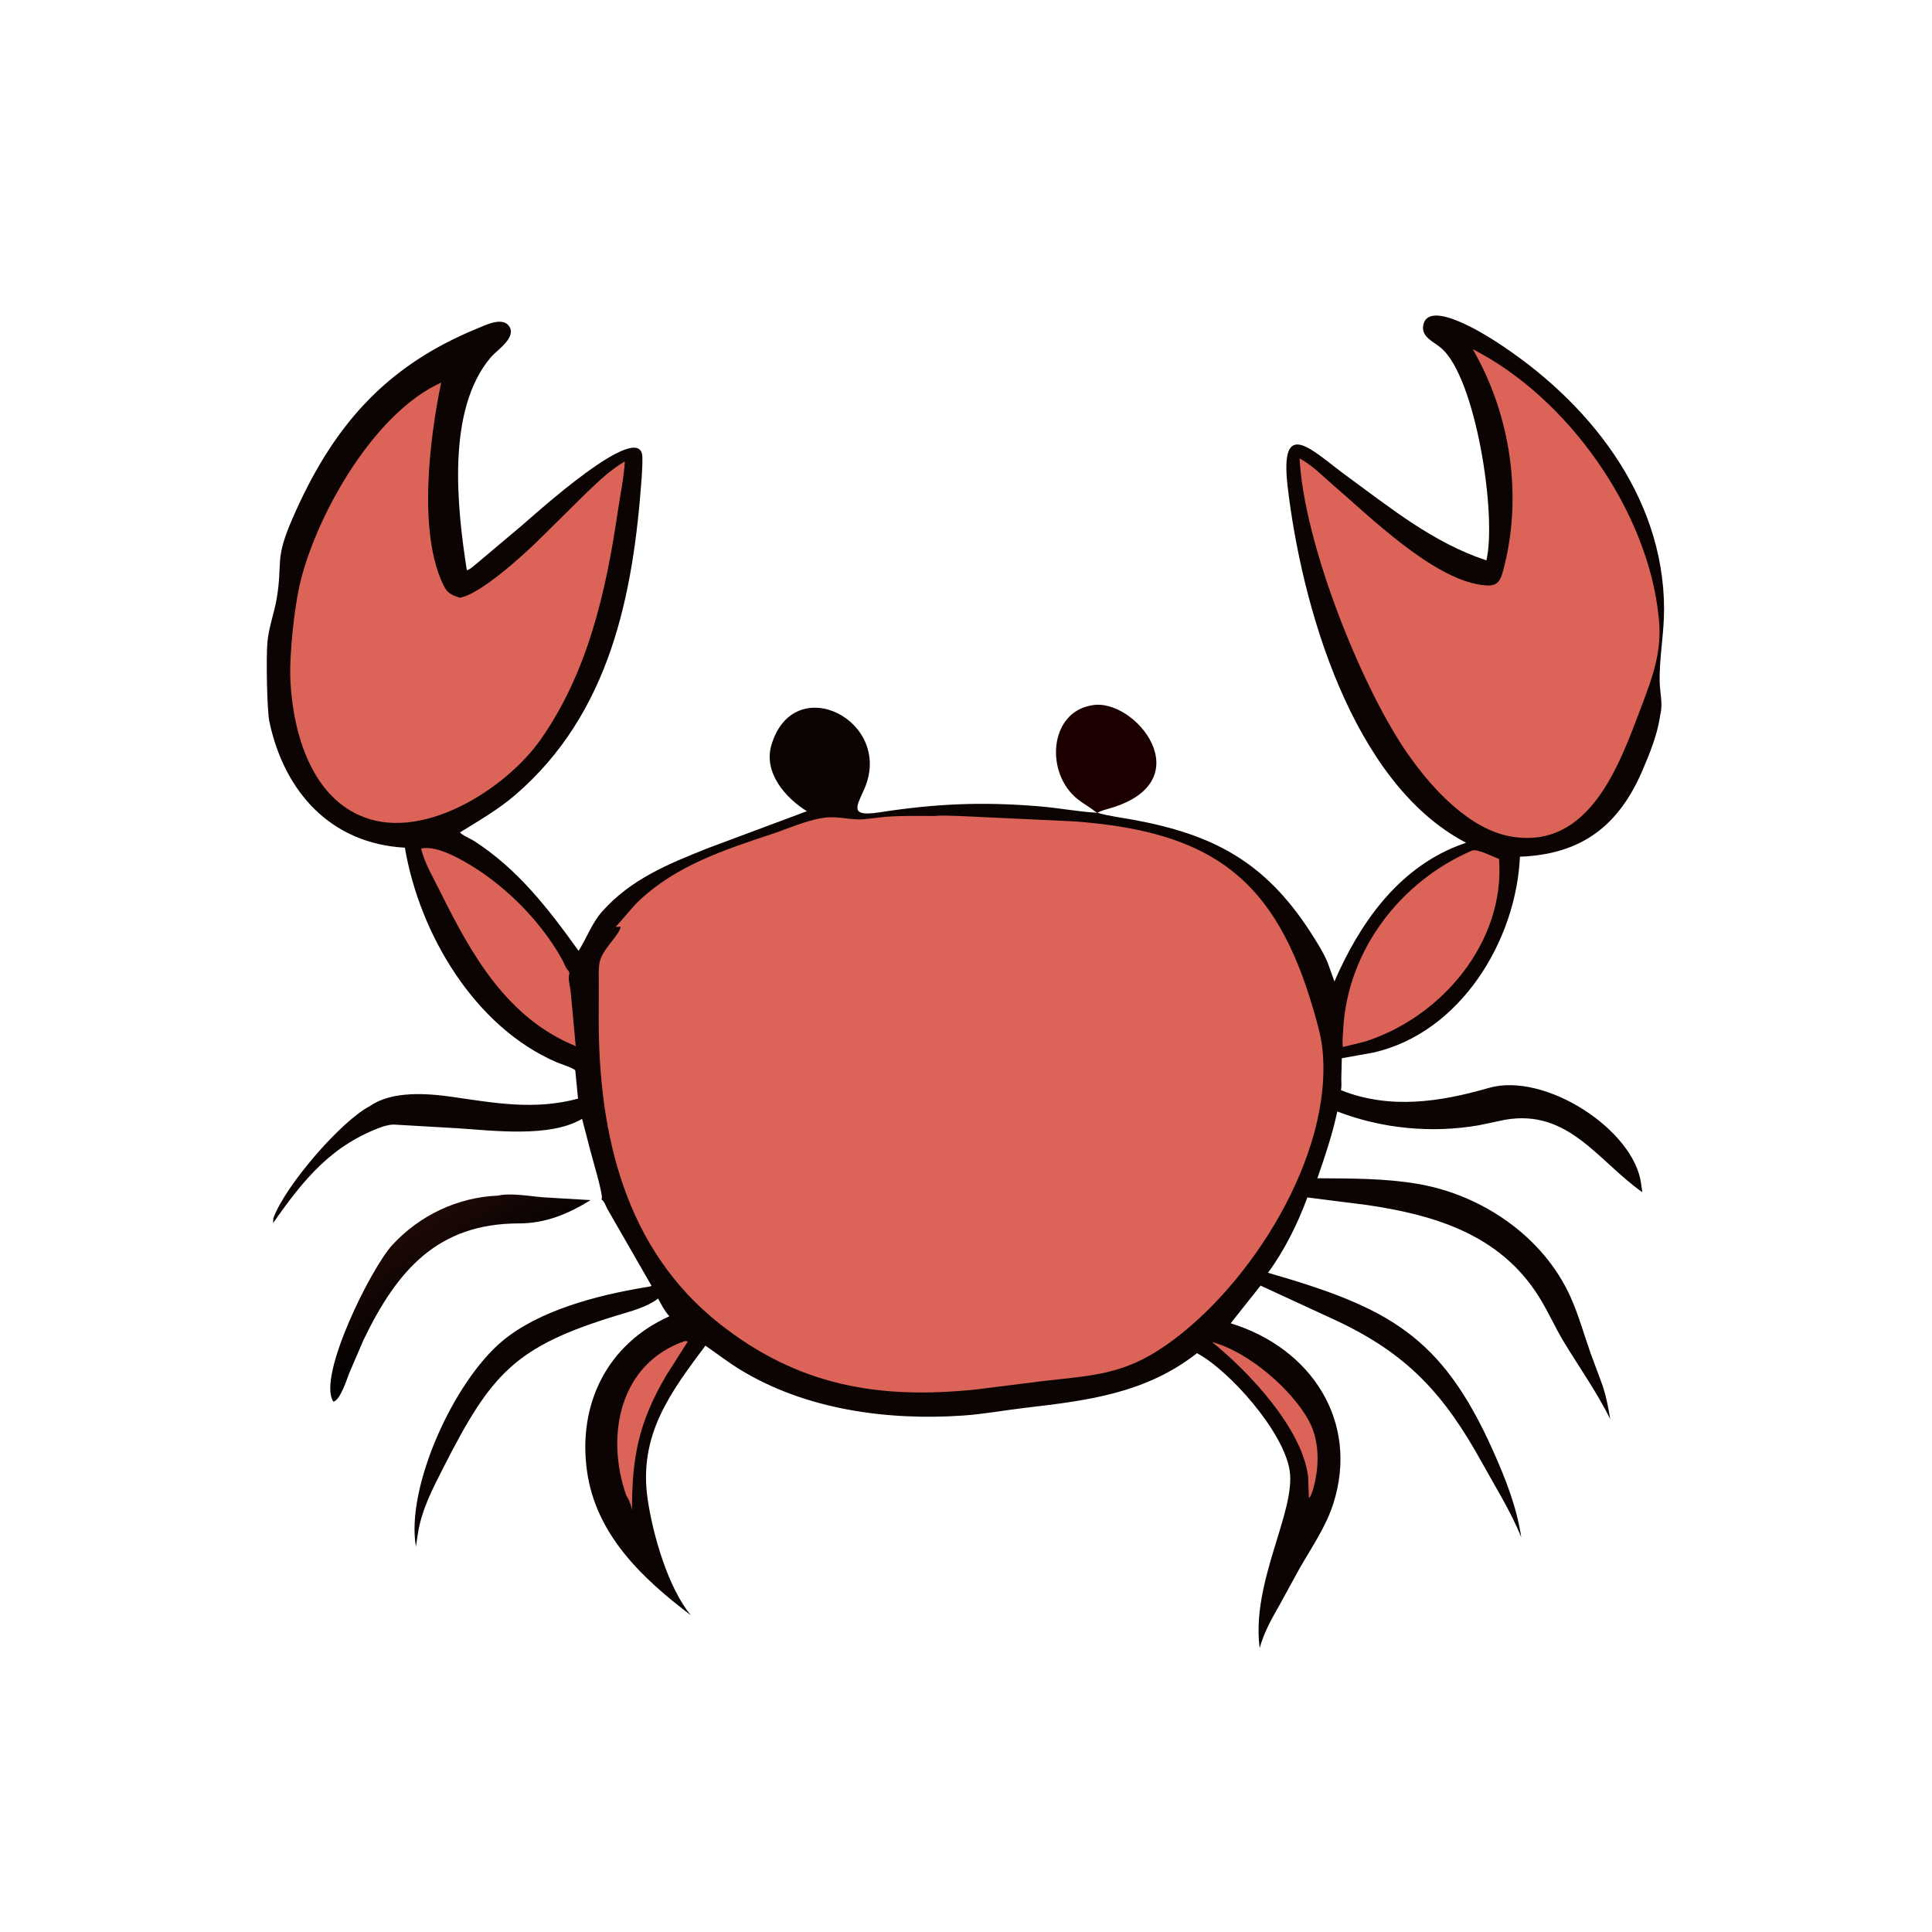 <svg version="1.1" xmlns="http://www.w3.org/2000/svg" style="display: block;" viewBox="0 0 2048 2048" width="640" height="640">
<defs>
	<linearGradient id="Gradient1" gradientUnits="userSpaceOnUse" x1="491.883" y1="1391.84" x2="435.33" y2="1302.38">
		<stop class="stop0" offset="0" stop-opacity="1" stop-color="rgb(0,0,0)"/>
		<stop class="stop1" offset="1" stop-opacity="1" stop-color="rgb(29,9,6)"/>
	</linearGradient>
</defs>
<path transform="translate(0,0)" fill="rgb(28,0,0)" d="M 1162.68 861.561 L 1161.72 860.782 C 1155.57 855.863 1148.67 852.155 1142.5 847.293 C 1107.84 819.981 1112.04 756.189 1156 747.934 L 1157.55 747.626 C 1203.11 739.138 1274.47 827.665 1177.3 856.64 C 1172.73 858 1167.49 859.068 1163.44 861.637 L 1162.68 861.561 z"/>
<path transform="translate(0,0)" fill="url(#Gradient1)" d="M 527.661 1267.41 C 541.958 1264.31 561.577 1268.07 575.981 1269.2 L 626.073 1272.17 C 601.898 1286.96 578.6 1296.83 549.884 1296.87 C 464.135 1297 420.965 1346.18 385.068 1420.99 L 370.433 1455.02 C 368.037 1460.94 360.716 1484.33 353.5 1485.82 L 352.897 1484.97 C 336.922 1457.66 393.415 1343.95 416.074 1319.5 C 445.029 1288.26 484.999 1269.22 527.661 1267.41 z"/>
<path transform="translate(0,0)" fill="rgb(11,4,3)" d="M 1163.44 861.637 C 1176.2 865.222 1189.01 866.712 1201.99 869.115 C 1285.63 884.596 1340.59 913.075 1389.02 987.922 C 1395.65 998.162 1402.46 1008.95 1407.29 1020.18 L 1414.55 1040.42 C 1441.09 979.223 1481.15 921.9 1544.81 896.735 L 1554.09 893.323 C 1432.48 829.987 1379.46 640.143 1364.95 515.773 C 1356.08 439.77 1391.97 478.555 1426.34 503.645 C 1473.77 538.276 1519.16 575.365 1575.67 594.013 C 1586.85 545.39 1564.25 400.169 1527.72 368.945 C 1519.53 361.948 1505.82 357.124 1508.89 343.93 C 1515.07 317.42 1573.9 354.527 1584.06 361.025 C 1682.25 423.821 1763.92 524.425 1763.99 646 C 1764.01 671.721 1758.75 697.415 1759.35 723.115 C 1759.62 734.837 1762.92 745.657 1760.01 757.5 L 1759.47 760.875 C 1756.44 779.728 1748.77 798.716 1741.3 816.2 C 1716.56 874.161 1677.69 905.69 1611.21 908.142 C 1607.06 997.822 1547.73 1094.88 1455.95 1115.74 L 1422.39 1121.77 L 1421.83 1143 C 1421.85 1147.39 1422.33 1151.26 1421.49 1155.66 C 1473.51 1176.32 1526.49 1168.14 1578.24 1153.23 C 1637.6 1136.13 1732.4 1197.52 1739.69 1255 L 1740.94 1263.8 C 1693.66 1230.45 1662.63 1175.29 1595.38 1187 L 1567.5 1192.86 C 1517.56 1201.47 1465.06 1196.52 1417.56 1178.2 C 1412.63 1202 1404.37 1226.17 1396.47 1249 C 1432.06 1249.26 1467.71 1248.97 1502.91 1254.97 C 1571.01 1266.56 1636.01 1310.87 1664.74 1374.67 C 1673.41 1393.94 1679.06 1414.5 1686.08 1434.4 L 1699.11 1469.57 C 1702.78 1481.1 1704.97 1492.3 1706.87 1504.22 C 1692.81 1475.98 1675 1450.69 1658.59 1423.91 C 1648.76 1407.86 1641.25 1390.43 1631.26 1374.5 C 1589.91 1308.52 1520.66 1287.82 1448.57 1277.28 L 1385.85 1269.35 C 1376.03 1296.39 1361.19 1326.23 1344.11 1349.19 C 1471.08 1385.77 1527.99 1415.4 1582.64 1537.75 C 1595.87 1567.35 1607.73 1597.29 1612.6 1629.55 C 1601.48 1602.09 1585.31 1576.45 1571 1550.52 C 1530.66 1477.41 1491.66 1435.11 1416.44 1399.82 L 1336.28 1362.8 L 1304.56 1402.74 C 1390.42 1429.13 1440.85 1507.08 1413.49 1593.5 C 1405.65 1618.27 1390.76 1639.7 1377.93 1662 L 1356.94 1700.28 C 1348.16 1715.88 1340.08 1729.66 1335.3 1747.09 C 1326.13 1676.75 1373.89 1602.24 1367.05 1558.63 C 1360.6 1517.47 1303.27 1452.81 1268.87 1434.43 C 1214.97 1476.68 1153.83 1484.58 1088.18 1492.18 C 1065.82 1494.76 1043.23 1499 1020.83 1500.55 C 940.645 1506.08 853.457 1494.19 784.348 1451.71 C 771.733 1443.96 759.952 1434.87 747.782 1426.44 C 710.935 1475.79 676.576 1521 686.563 1589.32 C 692.155 1627.58 708.399 1683.32 732.345 1712.27 C 680.993 1673.29 631.611 1626.91 622.222 1559.22 C 612.331 1487.92 644.076 1424.67 709.59 1395.32 L 708.78 1394.42 C 704.13 1389.03 700.974 1382.69 697.598 1376.47 L 696.782 1377.11 C 685.477 1385.7 668.422 1390.07 654.988 1394.16 C 546.032 1427.29 520.913 1455.53 469.768 1556.19 C 458.332 1578.71 446.814 1600.63 442.935 1626 L 440.886 1639.5 C 430.081 1576.38 480.888 1464.72 532.424 1421.62 C 571.149 1389.23 632.414 1373.2 682.473 1364.84 C 685.288 1364.37 688.023 1364.11 690.725 1363.14 L 643.485 1280.92 C 641.836 1277.64 640.673 1273.44 637.536 1271.5 L 637.931 1270.56 C 639.256 1265.38 627.322 1226.19 625.311 1217.89 L 617.042 1186.03 C 583.081 1206.17 523.052 1198.47 485.857 1196.05 L 418.053 1192.12 C 414.344 1191.89 410.689 1192.99 407.079 1193.76 C 351.888 1213.07 321.847 1250.19 289.5 1296.49 L 289.736 1291.5 C 302.021 1257.11 362.185 1187.53 392.528 1172.29 L 392.564 1172.19 C 416.029 1156.1 453.204 1158.93 479.94 1162.81 C 525.207 1169.39 567.07 1176.94 612.759 1164.59 L 609.8 1134.63 C 607.901 1132.1 594.111 1127.77 590.308 1126.14 C 503.175 1088.78 444.69 989.922 429.196 898.581 C 351.074 894.343 301.477 839.867 285.59 765.165 C 282.947 752.737 282.026 697.728 283.45 681.033 C 284.821 664.971 290.966 649.147 293.532 633.21 C 299.679 595.033 290.909 593.671 309.878 550 C 351.64 453.859 406.86 388.693 506.009 348.171 C 514.531 344.688 532.282 335.634 539.498 345.526 C 548.25 357.522 526.844 371.052 520.455 378.54 C 472.792 434.405 484.56 538.261 494.856 604.488 C 498.162 603.836 502.914 599.189 505.682 597.066 L 553.833 556.489 C 563.643 548.253 680.205 441.847 680.939 484.685 C 681.064 491.996 680.708 499.21 680.184 506.5 C 671.219 631.085 646.562 756.178 546.353 842.556 C 528.176 858.224 507.906 869.76 487.654 882.353 C 489.459 885.209 498.839 889.088 502.068 891.156 C 548.769 921.075 581.367 963.349 613.333 1007.96 C 621.774 994.561 627.578 978.385 638.089 966.5 C 668.725 931.861 708.495 915.788 750.354 899.105 L 855.341 859.907 C 832.525 845.806 809.086 818.911 817.717 789.812 C 841.425 709.888 947.872 764.059 916.197 836.367 C 908.135 854.77 899.733 866.14 932.149 861.129 C 991.859 851.899 1040.68 849.718 1101.35 854.704 C 1121.88 856.391 1142.17 860.348 1162.68 861.561 L 1163.44 861.637 z"/>
<path transform="translate(0,0)" fill="rgb(219,99,87)" d="M 1284.9 1422.67 L 1286.11 1422.99 C 1323.89 1433.5 1369.73 1473.19 1387.5 1506.18 C 1399.45 1528.35 1398.63 1556.71 1391.42 1580.35 C 1390.4 1582.86 1389.68 1586.29 1387.5 1587.89 L 1386.64 1565.16 C 1380.23 1513.77 1323.43 1453.84 1284.9 1422.67 z"/>
<path transform="translate(0,0)" fill="rgb(219,99,87)" d="M 726.156 1421.5 L 729.132 1422 L 706.583 1457.49 C 676.974 1507.32 669.859 1545.1 669.933 1600.76 C 669.264 1597.25 668.33 1594.21 666.928 1590.92 L 666.474 1589.88 L 663.661 1584.66 C 641.605 1521.23 657.071 1445.12 726.156 1421.5 z"/>
<path transform="translate(0,0)" fill="rgb(219,99,87)" d="M 446.442 899.5 C 460.379 896.458 479.519 906.203 491.335 912.771 C 532.91 935.882 572.137 974.748 595.591 1016.56 C 597.733 1020.38 599.575 1026.36 602.755 1029.31 L 603.671 1031.5 C 601.686 1037.68 604.393 1045.44 605.03 1051.98 L 610.268 1108.94 C 537.671 1079.32 499.968 1012.55 466.768 945.41 C 459.895 931.509 449.756 914.611 446.442 899.5 z"/>
<path transform="translate(0,0)" fill="rgb(219,99,87)" d="M 1560.71 901.5 C 1567.2 899.96 1582.23 908.138 1589.09 910.523 C 1595.55 998.318 1528.71 1077.95 1447.01 1104.1 L 1423.45 1109.9 C 1422.74 1103.87 1423.53 1097.28 1423.85 1091.2 C 1428.31 1007.28 1484.79 934.016 1560.71 901.5 z"/>
<path transform="translate(0,0)" fill="rgb(219,99,87)" d="M 467.667 405.549 C 455.242 465.498 442.945 565.043 470.127 620.355 C 474.493 629.238 478.461 630.49 487.333 633.603 C 509.056 630.098 553.668 589.272 569.181 574.236 L 622.899 521.182 C 635.512 509.237 647.28 497.946 662.37 489.062 C 661.272 507.112 657.383 525.155 654.753 543.018 C 642.257 627.898 622.94 713.164 572.786 784.395 C 536.357 835.7 451.332 890.25 387 866.713 C 330.041 845.874 310.68 776.969 307.856 721.984 C 306.463 694.867 311.983 641.986 318.914 614.782 C 337.099 543.408 396.609 437.75 467.667 405.549 z"/>
<path transform="translate(0,0)" fill="rgb(219,99,87)" d="M 1561.16 370.141 C 1662.46 421.828 1747.12 542.15 1758.29 654.32 L 1758.45 656 C 1762.07 691.307 1751.38 718.713 1739.09 751.262 C 1716.62 810.728 1684.8 900.994 1601.83 886.762 C 1558.44 879.32 1519.86 837.66 1495.44 803.587 L 1490.73 796.926 C 1442.45 726.319 1382.24 575.987 1377.61 485.943 C 1390.65 492.867 1402.01 504.539 1413.16 514.137 C 1451.41 547.075 1517.83 612.649 1569.93 619.985 L 1571.5 620.185 C 1584.68 621.975 1589.51 619.093 1593.14 605.824 C 1614.53 527.561 1601.67 440.143 1561.16 370.141 z"/>
<path transform="translate(0,0)" fill="rgb(219,99,87)" d="M 991.197 864.952 C 998.952 864.088 1007.56 864.885 1015.45 864.922 L 1138.55 870.698 C 1286.39 881.492 1352.36 932.815 1392.4 1070.72 C 1396.37 1084.4 1400.48 1098.63 1401.91 1112.84 C 1413.16 1224.61 1325.71 1363.34 1236.33 1425.78 C 1190.98 1457.46 1158.81 1457.86 1105 1464.06 L 1035.24 1472.83 C 930.052 1483.91 844.908 1468.21 762.587 1403.09 C 662.918 1324.24 634.634 1203.41 634.661 1080.81 L 634.732 1043.33 C 634.76 1036.19 634.31 1028.59 635.357 1021.5 C 637.607 1006.27 656.558 991.962 657.945 982.317 C 656.111 982.501 654.418 982.649 652.577 982.5 C 661.327 973.363 668.929 962.809 678.108 954.176 C 716.877 917.708 767.97 900.673 817.361 884.407 C 834.872 878.64 854.497 869.608 872.672 866.997 L 874.5 866.753 C 889.394 864.69 903.51 870.338 918.876 868.069 L 938.572 865.873 C 956.021 864.515 973.701 864.941 991.197 864.952 z"/>
</svg>